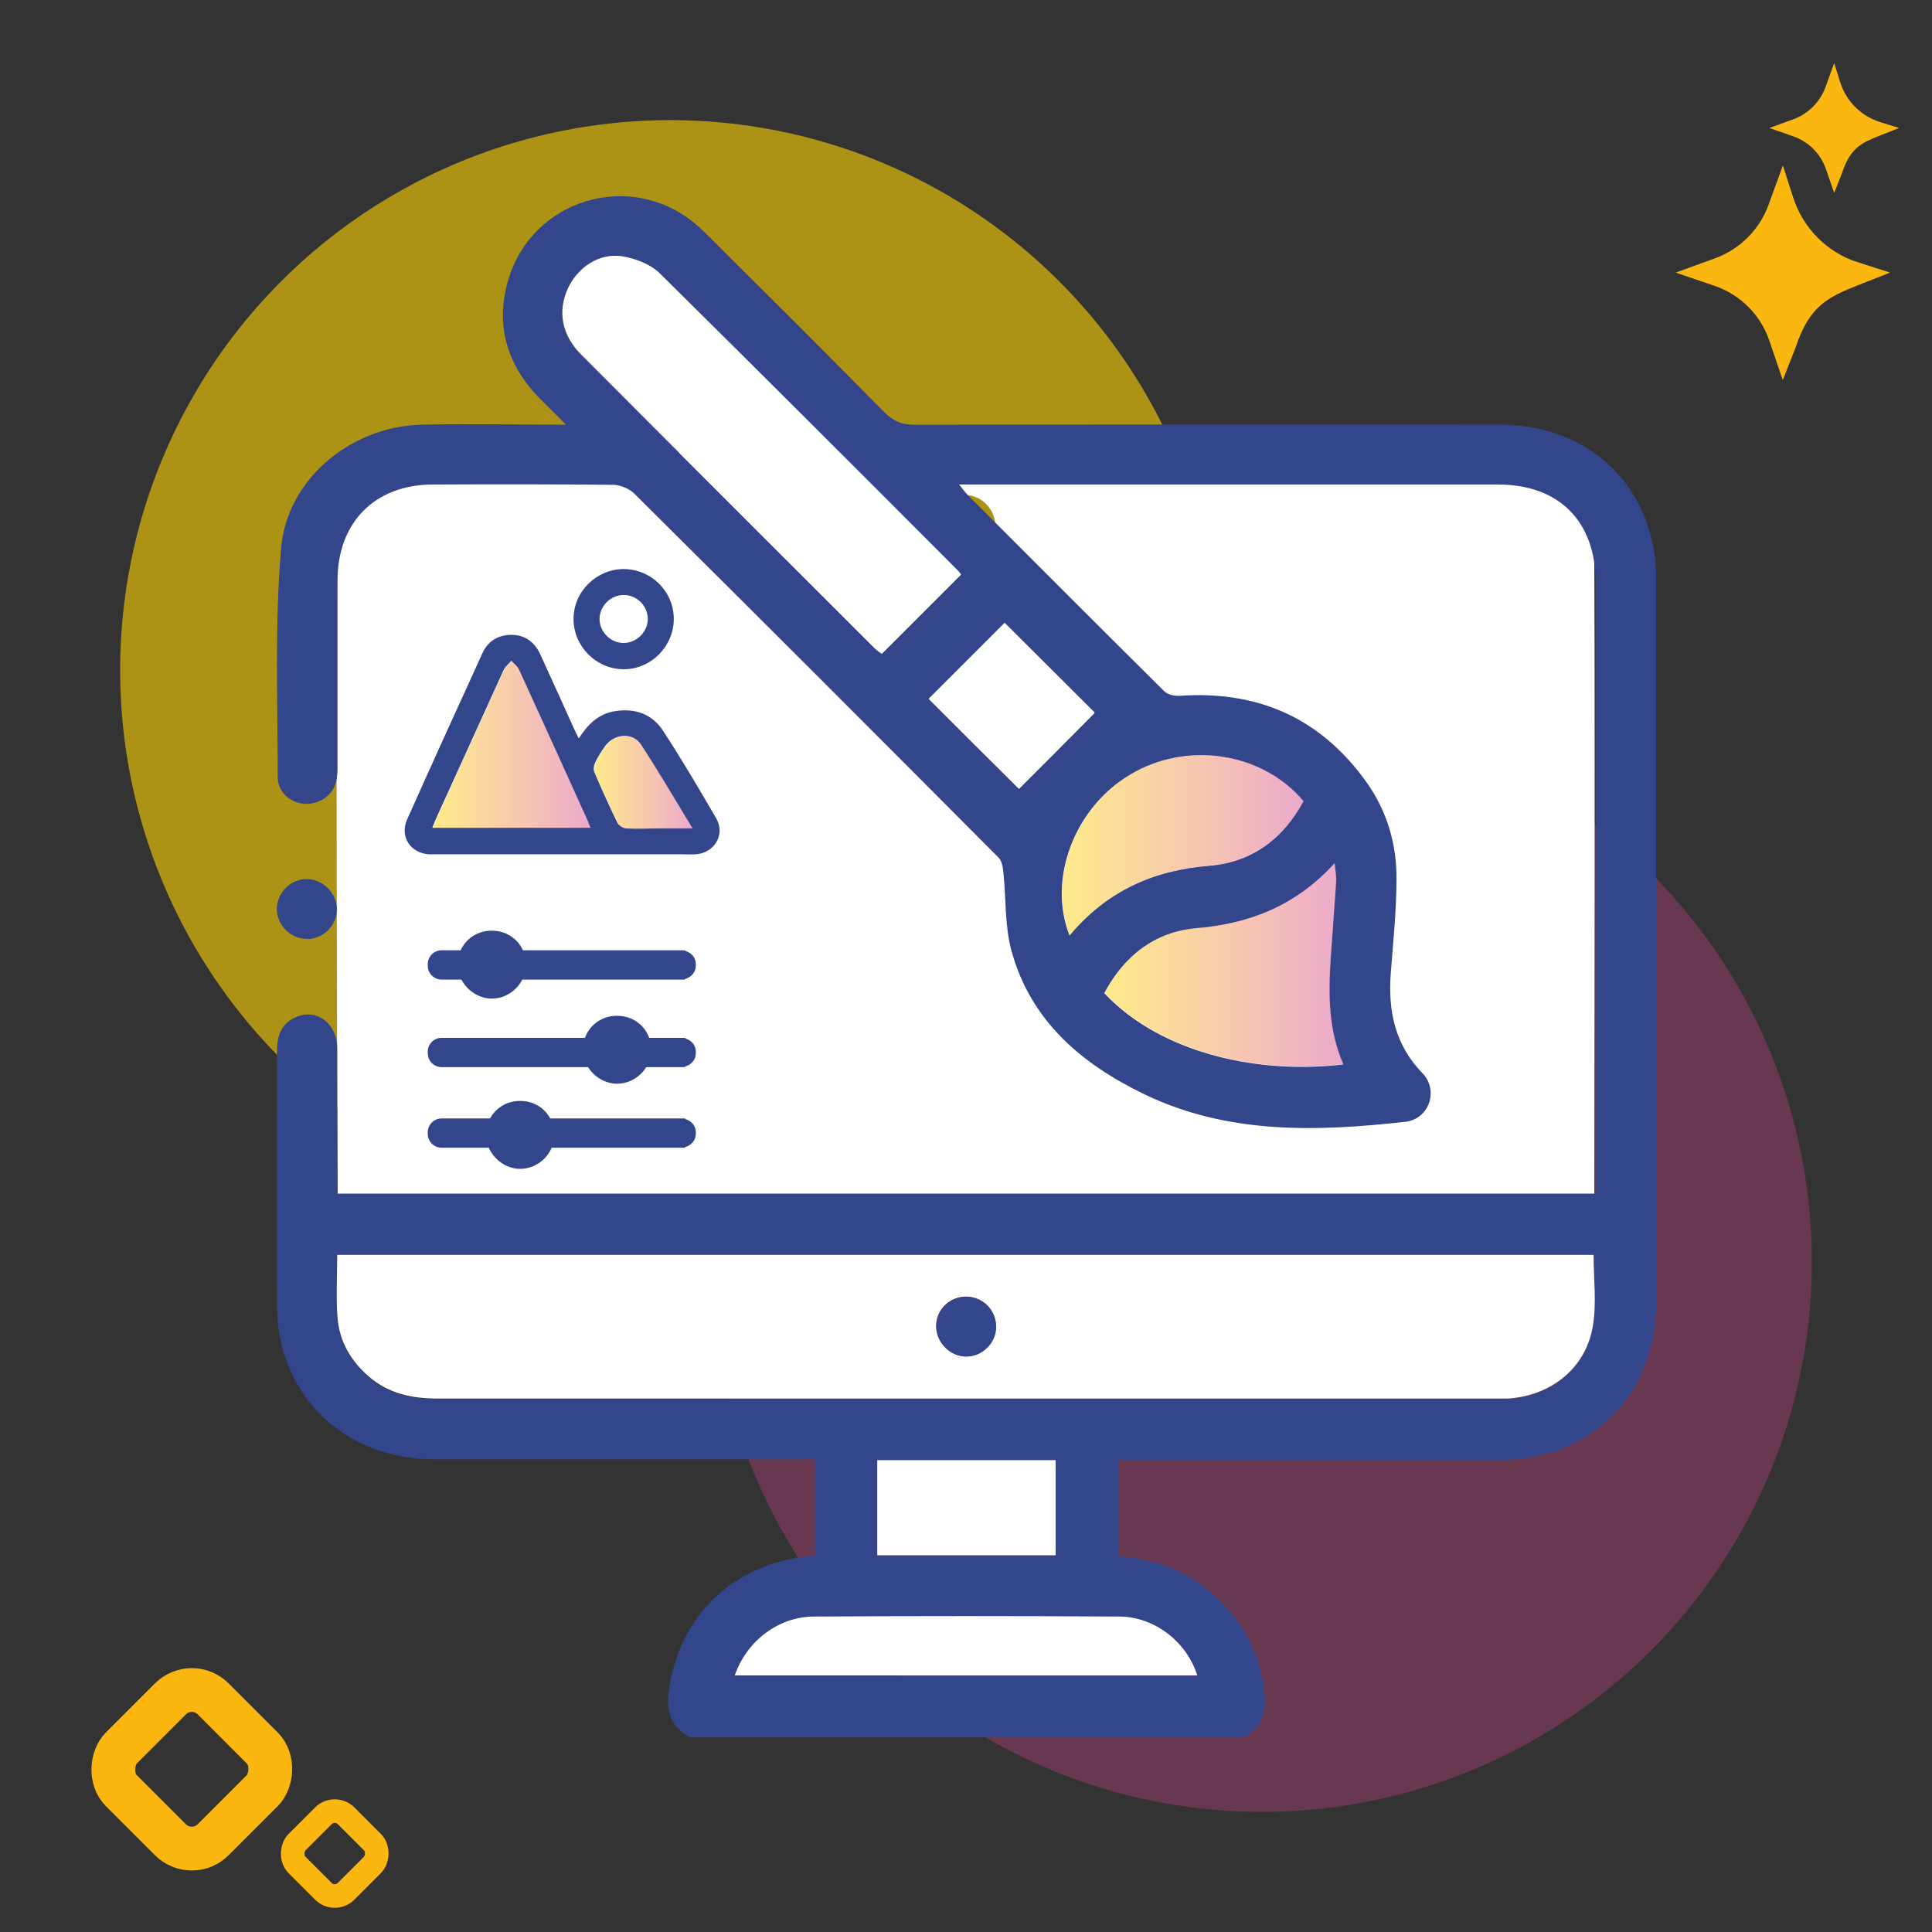 <svg xmlns="http://www.w3.org/2000/svg" xmlns:xlink="http://www.w3.org/1999/xlink" id="Layer_1" viewBox="0 0 64 64"><rect x="0" y="0" width="64" height="64" fill="#333333" stroke="none"/><defs><style>.cls-1{fill:url(#linear-gradient);}.cls-1,.cls-2,.cls-3,.cls-4{opacity:.46;}.cls-5{fill:#fff;}.cls-6{fill:#fcb610;}.cls-7{fill:#33468c;}.cls-8{stroke-width:1.45px;}.cls-8,.cls-9{fill:none;stroke:#fcb610;stroke-miterlimit:10;}.cls-10{fill:#d44490;opacity:.33;}.cls-9{stroke-width:.78px;}.cls-2{fill:url(#linear-gradient-3);}.cls-3{fill:url(#linear-gradient-2);}.cls-4{fill:url(#linear-gradient-4);}.cls-11{fill:#fad003;opacity:.61;}</style><linearGradient id="linear-gradient" x1="36.59" y1="31.96" x2="44.51" y2="31.96" gradientUnits="userSpaceOnUse"><stop offset=".02" stop-color="#fad003"></stop><stop offset=".6" stop-color="#ee7e59"></stop><stop offset="1" stop-color="#d44490"></stop></linearGradient><linearGradient id="linear-gradient-2" x1="35.18" y1="27.99" x2="43.19" y2="27.99" xlink:href="#linear-gradient"></linearGradient><linearGradient id="linear-gradient-3" x1="14.34" y1="24.67" x2="19.56" y2="24.67" xlink:href="#linear-gradient"></linearGradient><linearGradient id="linear-gradient-4" x1="19.67" y1="25.91" x2="22.95" y2="25.91" xlink:href="#linear-gradient"></linearGradient></defs><circle class="cls-11" cx="22.2" cy="22.2" r="18.22"></circle><circle class="cls-10" cx="41.8" cy="41.8" r="18.22"></circle><path class="cls-6" d="m59.05,12.57l-.44-1.29c-.29-.85-.96-1.52-1.81-1.81l-1.29-.44,1.32-.48c.81-.3,1.45-.94,1.75-1.75l.48-1.32.34,1.06c.33,1.02,1.13,1.83,2.15,2.15l1.06.34-1.09.43c-.93.37-1.58.66-2.03,2.03l-.43,1.09Z"></path><path class="cls-6" d="m60.76,6.39l-.27-.78c-.18-.52-.58-.92-1.1-1.1l-.78-.27.8-.29c.49-.18.88-.57,1.06-1.06l.29-.8.2.64c.2.62.68,1.11,1.31,1.31l.64.2-.66.26c-.56.22-.96.4-1.23,1.23l-.26.66Z"></path><rect class="cls-8" x="4.21" y="56.46" width="4.3" height="4.3" rx="1" ry="1" transform="translate(43.3 12.67) rotate(45)"></rect><rect class="cls-9" x="9.93" y="60.25" width="2.3" height="2.3" rx=".53" ry=".53" transform="translate(46.67 10.15) rotate(45)"></rect><path class="cls-5" d="m52.81,41.41H11.19c0-.79-.1-23.23.02-23.98.22-1.41,1.38-2.34,2.83-2.43.15,0,.3,0,.45,0,11.66,0,23.33,0,34.99,0,.84,0,1.62.16,2.27.72.61.52.99,1.18,1.05,1.97.05.67.01,23,.01,23.73Zm-20.86-23.03c.55.01,1-.4,1.02-.94.02-.55-.45-1.04-.99-1.04-.53,0-.98.45-.99.98,0,.55.42.98.97,1Z"></path><path class="cls-7" d="m22.83,57.53c-.64-.34-.77-.89-.67-1.56.35-2.44,2.11-4.14,4.57-4.41.08,0,.16-.02.27-.03v-3.19h-.59c-4.01,0-8.01,0-12.02,0-2.52,0-4.5-1.5-5.07-3.82-.09-.38-.14-.79-.14-1.18-.01-2.86,0-5.72,0-8.57,0-.52.18-.91.68-1.1.67-.25,1.31.26,1.31,1.05,0,1.46,0,2.92,0,4.39,0,.13,0,.26,0,.43h41.69v-.54c0-6.56,0-13.13,0-19.69,0-2.04-1.21-3.26-3.24-3.26-5.77,0-11.53,0-17.3,0-.15,0-.3,0-.55,0,.14.17.22.28.31.37,2.16,2.16,4.32,4.33,6.49,6.48.11.11.34.16.51.15,2.6-.18,4.68.74,6.2,2.88.67.95.99,2.04.98,3.19,0,1.04-.11,2.09-.19,3.13-.09,1.25.14,2.36,1.05,3.3.55.57.22,1.52-.56,1.61-2.95.33-5.89.42-8.65-.91-2.07-1-3.76-2.42-4.4-4.74-.23-.83-.18-1.73-.27-2.6-.02-.18-.05-.4-.17-.51-4.01-4.03-8.03-8.05-12.06-12.05-.16-.16-.45-.28-.68-.29-1.99-.02-3.99-.02-5.98-.01-1.93,0-3.17,1.25-3.17,3.19,0,2.08,0,4.15,0,6.23,0,.49-.15.88-.63,1.08-.61.26-1.35-.14-1.35-.81,0-2.52-.1-5.06.11-7.57.19-2.3,2.32-4.04,4.63-4.1,1.54-.04,3.09,0,4.81,0-.37-.37-.64-.64-.91-.91-1.06-1.11-1.44-2.41-1-3.9.8-2.68,4.06-3.64,6.2-1.84.18.15.34.31.51.48,1.92,1.91,3.84,3.82,5.74,5.75.29.29.57.42,1,.42,6.47-.01,12.93-.01,19.4,0,2.49,0,4.43,1.44,5.01,3.74.12.46.16.95.16,1.43,0,7.98,0,15.95,0,23.93,0,3.03-2.14,5.18-5.17,5.19-4.01.01-8.01,0-12.02,0h-.63v3.16c.42.08.84.14,1.25.25,1.95.54,3.42,2.33,3.6,4.33.06.64-.09,1.15-.7,1.45h-18.35Zm-11.66-15.95c0,.73-.04,1.41.01,2.08.06.79.44,1.45,1.05,1.97.66.56,1.43.72,2.27.72,11.66,0,23.33,0,34.99,0,.15,0,.3,0,.45,0,1.45-.09,2.6-1.02,2.83-2.43.12-.75.02-1.54.02-2.33H11.17Zm20.66-22.55s-.06-.09-.1-.12c-3.29-3.29-6.57-6.59-9.89-9.86-.3-.3-.8-.49-1.23-.55-.76-.12-1.48.37-1.8,1.07-.35.76-.2,1.54.45,2.19,3.24,3.25,6.49,6.49,9.73,9.73.08.08.17.13.22.17.88-.88,1.74-1.74,2.62-2.62Zm12.67,16.23c-.5-1.14-.5-2.32-.42-3.52.06-.84.12-1.69.18-2.53.01-.17-.02-.33-.05-.61-1.29,1.41-2.81,2-4.58,2.15-1.39.12-2.4.93-3.05,2.15,1.93,2.05,5.22,2.69,7.92,2.36Zm-20.16,20.25h15.32c-.34-1.1-1.41-1.94-2.59-1.95-3.37-.02-6.75-.02-10.12,0-1.18,0-2.22.82-2.61,1.95Zm11.09-24.52c1.23-1.47,2.77-2.16,4.62-2.31,1.41-.11,2.46-.89,3.13-2.14-1.38-1.63-3.87-2-5.74-.88-1.84,1.09-2.75,3.45-2.01,5.33Zm-.47,20.54v-3.15h-5.91v3.15h5.91Zm-1.2-25.4c.84-.84,1.71-1.71,2.5-2.51-.98-.98-2-2-2.98-2.97-.82.82-1.68,1.68-2.51,2.51.99.99,2.02,2.02,2.99,2.98Z"></path><path class="cls-7" d="m10.16,31.1c-.54,0-.98-.45-.99-.98,0-.55.47-1.02,1.02-1,.53.02.97.48.97,1.01,0,.53-.46.98-1,.98Z"></path><path class="cls-5" d="m11.17,41.57h41.62c0,.79.1,1.58-.02,2.33-.22,1.41-1.38,2.34-2.83,2.43-.15,0-.3,0-.45,0-11.66,0-23.33,0-34.99,0-.84,0-1.62-.16-2.27-.72-.61-.52-.99-1.18-1.05-1.97-.05-.67-.01-1.36-.01-2.08Zm20.86,1.38c-.55-.01-1,.4-1.02.94-.02.55.45,1.04.99,1.04.53,0,.98-.45.99-.98,0-.55-.42-.98-.97-1Z"></path><path class="cls-5" d="m31.83,19.03c-.88.88-1.73,1.73-2.62,2.62-.05-.04-.14-.09-.22-.17-3.25-3.24-6.49-6.48-9.73-9.73-.65-.65-.79-1.43-.45-2.19.32-.7,1.04-1.19,1.8-1.07.43.07.93.26,1.23.55,3.31,3.27,6.6,6.56,9.89,9.86.03.03.06.08.1.12Z"></path><path class="cls-1" d="m44.51,35.25c-2.7.33-5.98-.31-7.92-2.36.66-1.22,1.66-2.03,3.05-2.15,1.77-.15,3.28-.74,4.58-2.15.02.28.06.44.05.61-.05.84-.12,1.69-.18,2.53-.08,1.2-.08,2.39.42,3.52Z"></path><path class="cls-5" d="m24.34,55.5c.39-1.13,1.43-1.94,2.61-1.95,3.37-.02,6.75-.02,10.12,0,1.18,0,2.25.85,2.59,1.95h-15.32Z"></path><path class="cls-3" d="m35.44,30.98c-.74-1.88.17-4.24,2.01-5.33,1.88-1.11,4.37-.74,5.74.88-.67,1.25-1.72,2.03-3.13,2.14-1.86.15-3.39.84-4.62,2.31Z"></path><path class="cls-5" d="m34.97,51.52h-5.91v-3.15h5.91v3.15Z"></path><path class="cls-5" d="m33.76,26.12c-.97-.97-1.99-1.99-2.99-2.98.83-.83,1.69-1.69,2.51-2.51.98.97,2,2,2.98,2.97-.8.8-1.67,1.67-2.5,2.51Z"></path><path class="cls-7" d="m32.03,42.96c.55.01.97.45.97,1,0,.53-.46.98-.99.98-.55,0-1.02-.49-.99-1.04.02-.54.47-.96,1.02-.94Z"></path><path class="cls-7" d="m22.73,34.39h0s-.07-.01-.07-.01c-.01,0-.02,0-.04,0h-.8s-.02,0-.04,0h-6.31s-.02,0-.04,0h-.8c-.26,0-.46.21-.46.46v.05c0,.26.21.46.46.46h.8s0,0,0,0h6.36s0,0,0,0h.8s0,0,0,0h.1v-.02c.2-.05.36-.22.36-.44v-.05c0-.22-.15-.39-.36-.44Z"></path><path class="cls-7" d="m22.73,37.06h0s-.07-.01-.07-.01c-.01,0-.02,0-.04,0h-.8s-.02,0-.04,0h-6.31s-.02,0-.04,0h-.8c-.26,0-.46.21-.46.46v.05c0,.26.21.46.46.46h.8s0,0,0,0h6.36s0,0,0,0h.8s0,0,0,0h.1v-.02c.2-.05.36-.22.36-.44v-.05c0-.22-.15-.39-.36-.44Z"></path><path class="cls-7" d="m22.73,31.49h0s-.07-.01-.07-.01c-.01,0-.02,0-.04,0h-.8s-.02,0-.04,0h-6.31s-.02,0-.04,0h-.8c-.26,0-.46.21-.46.46v.05c0,.26.21.46.46.46h.8s0,0,0,0h6.36s0,0,0,0h.8s0,0,0,0h.1v-.02c.2-.05.36-.22.36-.44v-.05c0-.22-.15-.39-.36-.44Z"></path><path class="cls-7" d="m16.32,30.83c.63.01,1.11.51,1.1,1.13,0,.61-.52,1.12-1.13,1.12-.62,0-1.16-.56-1.13-1.18.03-.62.53-1.09,1.16-1.07Z"></path><path class="cls-7" d="m20.47,33.65c.63.01,1.11.51,1.1,1.13,0,.61-.52,1.12-1.13,1.12-.62,0-1.16-.56-1.13-1.18.03-.62.53-1.09,1.16-1.07Z"></path><path class="cls-7" d="m17.26,36.47c.63.01,1.11.51,1.1,1.13,0,.61-.52,1.12-1.13,1.12-.62,0-1.16-.56-1.13-1.18.03-.62.53-1.09,1.16-1.07Z"></path><path class="cls-7" d="m19.18,24.45c.3-.46.64-.8,1.18-.89.68-.11,1.25.09,1.62.67.61.94,1.18,1.9,1.74,2.87.32.54-.05,1.16-.68,1.2-.16.01-.33,0-.49,0-2.68,0-5.37,0-8.05,0-.1,0-.19,0-.29,0-.61-.04-.97-.58-.73-1.14.82-1.84,1.66-3.68,2.5-5.52.18-.4.52-.61.96-.61.44,0,.76.23.95.63.38.83.76,1.67,1.14,2.51.04.08.08.17.13.27Zm.38,2.98c-.04-.11-.08-.2-.11-.28-.75-1.66-1.5-3.31-2.26-4.97-.05-.11-.16-.19-.25-.29-.08.09-.19.18-.25.29-.76,1.66-1.51,3.33-2.27,4.99-.03.08-.06.15-.1.25h5.23Zm3.38.01c-.59-.97-1.13-1.89-1.71-2.78-.27-.41-.88-.36-1.18.05-.13.18-.25.37-.34.56-.04.09-.06.22-.02.31.24.56.49,1.12.76,1.67.04.09.19.18.29.19.35.02.71,0,1.06,0,.36,0,.72,0,1.14,0Z"></path><path class="cls-7" d="m22.32,20.5c0,.91-.75,1.67-1.66,1.67-.91,0-1.67-.77-1.66-1.67,0-.9.75-1.64,1.65-1.65.92,0,1.67.74,1.67,1.65Zm-.86.01c0-.43-.35-.79-.78-.8-.44-.01-.81.35-.82.79,0,.42.35.79.78.8.43.01.81-.35.82-.79Z"></path><path class="cls-2" d="m19.56,27.43h-5.23c.04-.1.07-.18.1-.25.75-1.67,1.51-3.33,2.27-4.99.05-.11.16-.19.25-.29.08.09.2.18.25.29.76,1.65,1.51,3.31,2.26,4.97.04.08.07.17.11.28Z"></path><path class="cls-4" d="m22.95,27.45c-.42,0-.78,0-1.14,0-.35,0-.71.01-1.06,0-.1,0-.25-.09-.29-.19-.27-.55-.52-1.11-.76-1.67-.04-.09-.02-.22.02-.31.1-.2.21-.39.34-.56.3-.41.91-.46,1.18-.05.59.89,1.12,1.81,1.71,2.78Z"></path></svg>